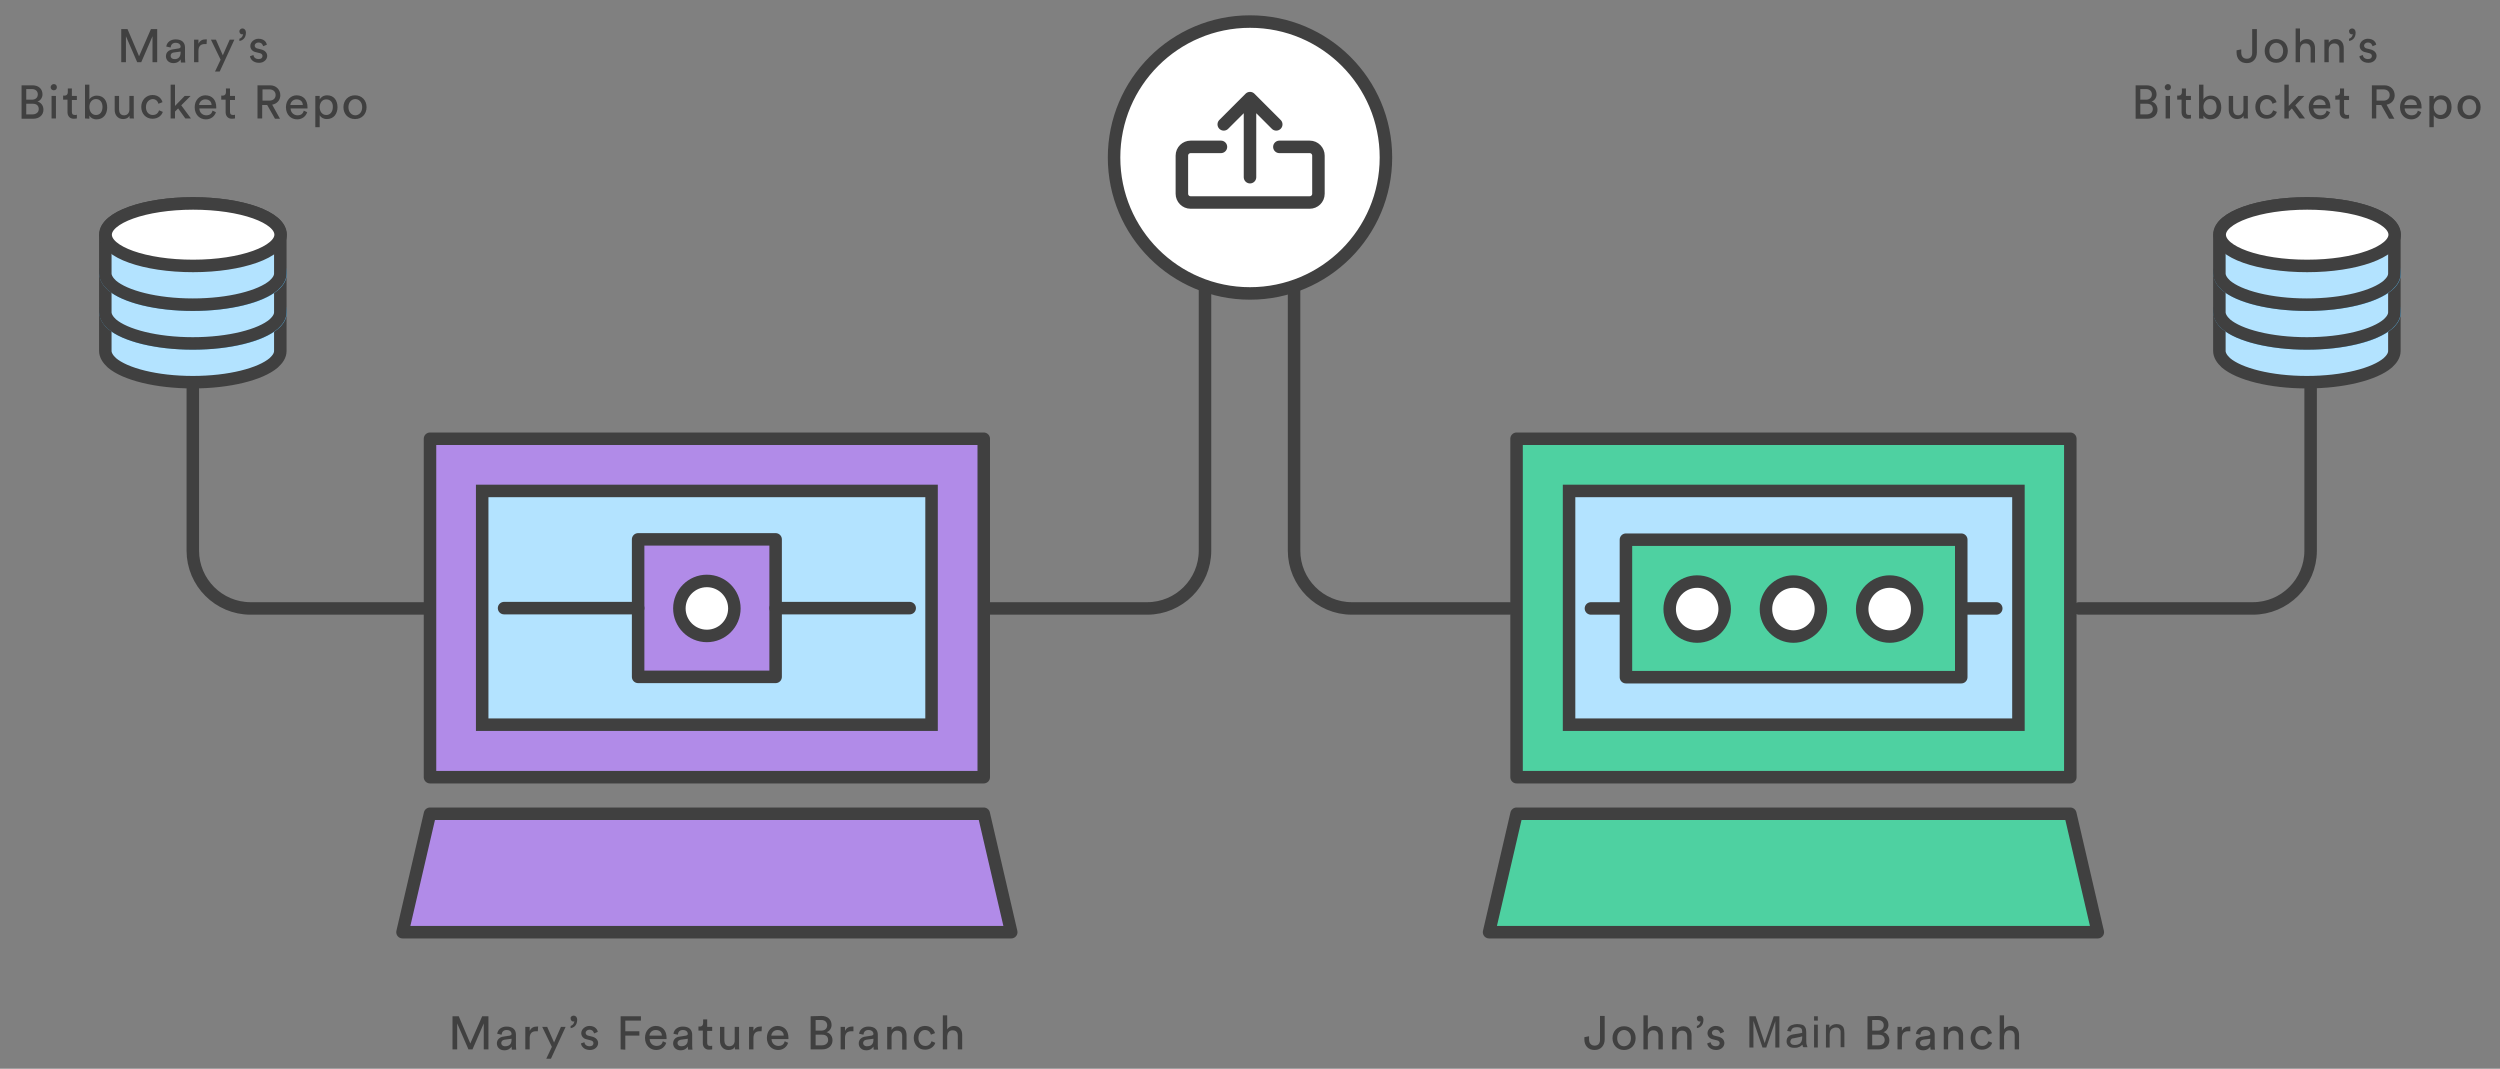 <?xml version="1.0" encoding="utf-8"?>
<!-- Generator: Adobe Illustrator 25.2.3, SVG Export Plug-In . SVG Version: 6.00 Build 0)  -->
<svg version="1.1" id="Lager_1" xmlns="http://www.w3.org/2000/svg" xmlns:xlink="http://www.w3.org/1999/xlink" x="0px" y="0px"
	 viewBox="0 0 800 342" style="enable-background:new 0 0 800 342;" xml:space="preserve">
<rect x="0" y="0" width="800" height="342" fill="#808080" stroke="none"/>
<style type="text/css">
	.st0{fill:#4ED1A1;stroke:#404040;stroke-width:4;stroke-linecap:round;stroke-linejoin:round;stroke-miterlimit:10;}
	.st1{fill:#B3E3FF;stroke:#404040;stroke-width:4;stroke-miterlimit:10;}
	.st2{fill:none;stroke:#404040;stroke-width:4;stroke-linecap:round;stroke-linejoin:round;stroke-miterlimit:10;}
	.st3{fill:#FFFFFF;stroke:#404040;stroke-width:4;stroke-linecap:round;stroke-linejoin:round;stroke-miterlimit:10;}
	.st4{fill:#FFFFFF;stroke:#59AFE1;stroke-width:4;stroke-miterlimit:10;}
	.st5{fill:#FFFFFF;stroke:#404040;stroke-width:4;stroke-miterlimit:10;}
	.st6{fill:#B18BE8;stroke:#404040;stroke-width:4;stroke-linecap:round;stroke-linejoin:round;stroke-miterlimit:10;}
	.st7{fill:#404040;}
	.st8{fill:#414141;}
</style>
<path class="st0" d="M485.3,140.4h177.2v108.3H485.3V140.4z"/>
<path class="st1" d="M502.1,157.1h143.8v74.8H502.1L502.1,157.1z"/>
<path class="st2" d="M520.3,194.7h-11.2"/>
<path class="st0" d="M671.3,298.3H476.5l8.8-37.9h177.2L671.3,298.3z M520.3,172.7h107.3v44H520.3V172.7z"/>
<circle class="st3" cx="573.9" cy="194.9" r="8.8"/>
<circle class="st3" cx="543.1" cy="194.9" r="8.8"/>
<path class="st2" d="M638.8,194.7h-11.2 M316.7,194.7h50.4c10.2,0,18.5-8.3,18.5-18.5v-87 M135.8,194.7H80.2
	c-10.2,0-18.5-8.3-18.5-18.5v-51.8 M483,194.7h-50.4c-10.2,0-18.5-8.3-18.5-18.5v-87 M665.3,194.7h55.6c10.2,0,18.5-8.3,18.5-18.5
	v-51.8"/>
<circle class="st3" cx="604.7" cy="194.9" r="8.8"/>
<path id="repo1_214_" class="st1" d="M33.7,99.9c0-5.5,12.5-10,28-10s28,4.4,28,10 M33.7,99.9v12.4c0,1.3,0.8,2.6,2.1,3.8
	c4.2,3.6,14.2,6.2,25.9,6.2s21.7-2.6,25.9-6.2c1.3-1.2,2.1-2.4,2.1-3.8V99.9"/>
<path class="st4" d="M89.8,99.9c0,5.5-12.5,10-28,10s-28-4.4-28-10c0-5.5,12.5-10,28-10S89.8,94.3,89.8,99.9z"/>
<path id="repo1_213_" class="st1" d="M33.7,87.5c0-5.5,12.5-10,28-10s28,4.4,28,10 M33.7,87.5v12.4c0,1.3,0.8,2.6,2.1,3.8
	c4.2,3.6,14.2,6.2,25.9,6.2s21.7-2.6,25.9-6.2c1.3-1.2,2.1-2.4,2.1-3.8V87.5"/>
<path class="st4" d="M89.8,87.5c0,5.5-12.5,10-28,10s-28-4.4-28-10c0-5.5,12.5-10,28-10S89.8,81.9,89.8,87.5z"/>
<path id="repo1_212_" class="st1" d="M33.7,75.1c0-5.5,12.5-10,28-10s28,4.4,28,10 M33.7,75.1v12.4c0,1.3,0.8,2.6,2.1,3.8
	c4.2,3.6,14.2,6.2,25.9,6.2s21.7-2.6,25.9-6.2c1.3-1.2,2.1-2.4,2.1-3.8V75.1"/>
<path class="st5" d="M89.8,75.1c0,5.5-12.5,10-28,10s-28-4.4-28-10c0-5.5,12.5-10,28-10S89.8,69.5,89.8,75.1z"/>
<path id="repo1_205_" class="st1" d="M710.2,99.9c0-5.5,12.5-10,28-10s28,4.4,28,10 M710.2,99.9v12.4c0,1.3,0.8,2.6,2.1,3.8
	c4.2,3.6,14.2,6.2,25.9,6.2s21.7-2.6,25.9-6.2c1.3-1.2,2.1-2.4,2.1-3.8V99.9"/>
<path class="st4" d="M766.3,99.9c0,5.5-12.5,10-28,10s-28-4.4-28-10c0-5.5,12.5-10,28-10C753.7,89.9,766.3,94.3,766.3,99.9z"/>
<path id="repo1_204_" class="st1" d="M710.2,87.5c0-5.5,12.5-10,28-10s28,4.4,28,10 M710.2,87.5v12.4c0,1.3,0.8,2.6,2.1,3.8
	c4.2,3.6,14.2,6.2,25.9,6.2s21.7-2.6,25.9-6.2c1.3-1.2,2.1-2.4,2.1-3.8V87.5"/>
<path class="st4" d="M766.3,87.5c0,5.5-12.5,10-28,10s-28-4.4-28-10c0-5.5,12.5-10,28-10C753.7,77.5,766.3,81.9,766.3,87.5z"/>
<path id="repo1_203_" class="st1" d="M710.2,75.1c0-5.5,12.5-10,28-10s28,4.4,28,10 M710.2,75.1v12.4c0,1.3,0.8,2.6,2.1,3.8
	c4.2,3.6,14.2,6.2,25.9,6.2s21.7-2.6,25.9-6.2c1.3-1.2,2.1-2.4,2.1-3.8V75.1"/>
<path class="st5" d="M766.3,75.1c0,5.5-12.5,10-28,10s-28-4.4-28-10c0-5.5,12.5-10,28-10C753.7,65.1,766.3,69.5,766.3,75.1z"/>
<path class="st6" d="M137.6,140.4h177.2v108.3H137.6L137.6,140.4z"/>
<path class="st1" d="M154.3,157.1h143.8v74.8H154.3V157.1z"/>
<path class="st6" d="M323.6,298.3H128.8l8.8-37.9h177.2L323.6,298.3z M204.2,172.6h44v44h-44V172.6z"/>
<circle class="st3" cx="226.2" cy="194.7" r="8.8"/>
<path class="st2" d="M204.2,194.6h-42.9 M291.1,194.6h-42.9"/>
<circle class="st3" cx="400" cy="50.4" r="43.5"/>
<path class="st2" d="M400,56.7V34.6 M391.6,39.8l8.4-8.4l8.4,8.4 M390.7,47H381c-1.5,0-2.8,1.2-2.8,2.8V62c0,1.5,1.2,2.8,2.8,2.8
	h38.1c1.5,0,2.8-1.2,2.8-2.8V49.8c0-1.5-1.2-2.8-2.8-2.8h-9.7"/>
<path class="st7" d="M154.8,335.8v-8.3l-3.6,8.3h-1.3l-3.6-8.3v8.3h-1.5v-10.6h2l3.7,8.7l3.8-8.7h2v10.6H154.8L154.8,335.8z
	 M161.2,331.7l1.9-0.3c0.4-0.1,0.6-0.3,0.6-0.5c0-0.7-0.5-1.3-1.6-1.3c-1,0-1.5,0.6-1.6,1.5l-1.4-0.3c0.2-1.4,1.4-2.3,3-2.3
	c2.2,0,3,1.2,3,2.6v3.6c0,0.6,0.1,1,0.1,1.2h-1.4c0-0.2-0.1-0.5-0.1-1c-0.3,0.5-1,1.2-2.3,1.2c-1.5,0-2.4-1-2.4-2.2
	C159,332.6,160,331.8,161.2,331.7L161.2,331.7z M163.7,332.7v-0.3l-2.2,0.3c-0.6,0.1-1.1,0.4-1.1,1.1c0,0.5,0.4,1,1.2,1
	C162.8,334.8,163.7,334.3,163.7,332.7z M172.1,330h-0.6c-1.2,0-2,0.6-2,2.2v3.6h-1.4v-7.2h1.4v1.3c0.5-1.1,1.4-1.4,2.2-1.4h0.5
	L172.1,330L172.1,330z M174.8,338.8l1.8-3.8l-3.1-6.4h1.6l2.2,5l2.2-5h1.5l-4.7,10.2L174.8,338.8L174.8,338.8z M183.6,325
	c0.6,0,1.1,0.5,1.1,1.3c0,1.9-1.2,2.6-2.1,2.7v-0.7c0.7-0.2,1.1-0.8,1.2-1.5c0,0-0.2,0.1-0.3,0.1c-0.5,0-0.9-0.4-0.9-1
	C182.5,325.4,183,325,183.6,325z M187,333.5c0.1,0.8,0.7,1.3,1.7,1.3c0.8,0,1.2-0.4,1.2-1c0-0.4-0.3-0.8-0.9-0.9l-1.2-0.3
	c-1.1-0.2-1.8-1-1.8-2c0-1.2,1.2-2.3,2.6-2.3c2,0,2.6,1.3,2.7,1.9l-1.2,0.5c-0.1-0.4-0.4-1.2-1.5-1.2c-0.7,0-1.2,0.5-1.2,1
	c0,0.4,0.3,0.8,0.8,0.9l1.2,0.3c1.3,0.3,2,1.1,2,2.1s-0.9,2.2-2.6,2.2c-2,0-2.8-1.3-2.9-2.1L187,333.5L187,333.5z M198.6,335.8
	v-10.6h6.5v1.4h-5v3.4h4.5v1.4h-4.5v4.5L198.6,335.8L198.6,335.8z M213.2,333.7c-0.4,1.3-1.6,2.3-3.2,2.3c-1.9,0-3.6-1.4-3.6-3.9
	c0-2.3,1.6-3.8,3.4-3.8c2.2,0,3.5,1.5,3.5,3.8v0.4h-5.4c0,1.3,1,2.2,2.2,2.2s1.8-0.6,2-1.5L213.2,333.7z M211.8,331.4
	c0-1-0.7-1.8-2-1.8c-1.2,0-1.9,0.9-2,1.8H211.8z M217.6,331.7l1.9-0.3c0.4-0.1,0.6-0.3,0.6-0.5c0-0.7-0.5-1.3-1.6-1.3
	c-1,0-1.5,0.6-1.6,1.5l-1.4-0.3c0.2-1.4,1.4-2.3,3-2.3c2.2,0,3,1.2,3,2.6v3.6c0,0.6,0.1,1,0.1,1.2h-1.4c0-0.2-0.1-0.5-0.1-1
	c-0.3,0.5-1,1.2-2.3,1.2c-1.5,0-2.4-1-2.4-2.2C215.4,332.6,216.3,331.8,217.6,331.7L217.6,331.7z M220.1,332.7v-0.3l-2.2,0.3
	c-0.6,0.1-1.1,0.4-1.1,1.1c0,0.5,0.4,1,1.2,1C219.1,334.8,220.1,334.3,220.1,332.7z M226.3,328.6h1.6v1.3h-1.6v3.8c0,0.7,0.3,1,1,1
	c0.2,0,0.4,0,0.6-0.1v1.2c-0.1,0-0.5,0.1-1,0.1c-1.2,0-2-0.8-2-2.1v-4h-1.4v-1.3h0.4c0.8,0,1.1-0.5,1.1-1.1v-1.2h1.3L226.3,328.6
	L226.3,328.6z M233.1,336c-1.7,0-2.7-1.3-2.7-2.9v-4.5h1.4v4.3c0,1,0.4,1.9,1.6,1.9c1.1,0,1.7-0.8,1.7-1.8v-4.4h1.4v5.9
	c0,0.6,0,1.1,0.1,1.3h-1.4c0-0.2-0.1-0.6-0.1-0.9C234.9,335.7,234,336,233.1,336z M243.7,330h-0.6c-1.2,0-2,0.6-2,2.2v3.6h-1.4v-7.2
	h1.4v1.3c0.5-1.1,1.4-1.4,2.2-1.4h0.5L243.7,330L243.7,330z M252.2,333.7c-0.4,1.3-1.6,2.3-3.2,2.3c-1.9,0-3.6-1.4-3.6-3.9
	c0-2.3,1.6-3.8,3.4-3.8c2.2,0,3.5,1.5,3.5,3.8v0.4h-5.4c0,1.3,1,2.2,2.2,2.2s1.8-0.6,2-1.5L252.2,333.7z M250.8,331.4
	c0-1-0.7-1.8-2-1.8c-1.2,0-1.9,0.9-2,1.8H250.8z M262.9,325.1c2,0,3.2,1.2,3.2,2.9c0,1.1-0.7,2-1.6,2.3c1.2,0.3,1.9,1.4,1.9,2.6
	c0,1.7-1.3,2.9-3.3,2.9h-3.7v-10.6L262.9,325.1L262.9,325.1z M262.8,329.8c1.2,0,1.9-0.7,1.9-1.7s-0.7-1.7-1.9-1.7H261v3.4
	L262.8,329.8L262.8,329.8z M263,334.5c1.2,0,2-0.7,2-1.7s-0.6-1.7-1.9-1.7H261v3.4L263,334.5L263,334.5z M273,330h-0.6
	c-1.2,0-2,0.6-2,2.2v3.6H269v-7.2h1.4v1.3c0.5-1.1,1.4-1.4,2.2-1.4h0.5v1.5H273z M277,331.7l1.9-0.3c0.4-0.1,0.6-0.3,0.6-0.5
	c0-0.7-0.5-1.3-1.6-1.3c-1,0-1.5,0.6-1.6,1.5l-1.4-0.3c0.2-1.4,1.4-2.3,3-2.3c2.2,0,3,1.2,3,2.6v3.6c0,0.6,0.1,1,0.1,1.2h-1.4
	c0-0.2-0.1-0.5-0.1-1c-0.3,0.5-1,1.2-2.3,1.2c-1.5,0-2.4-1-2.4-2.2C274.8,332.6,275.8,331.8,277,331.7L277,331.7z M279.5,332.7v-0.3
	l-2.2,0.3c-0.6,0.1-1.1,0.4-1.1,1.1c0,0.5,0.4,1,1.2,1C278.6,334.8,279.5,334.3,279.5,332.7z M285.3,335.8h-1.4v-7.2h1.4v1
	c0.5-0.9,1.4-1.2,2.2-1.2c1.7,0,2.6,1.2,2.6,2.9v4.6h-1.4v-4.3c0-1-0.4-1.8-1.7-1.8c-1.1,0-1.7,0.9-1.7,2V335.8z M293.9,332.2
	c0,1.6,1,2.5,2.2,2.5c1.3,0,1.8-0.9,2-1.5l1.2,0.5c-0.3,1-1.4,2.2-3.3,2.2c-2.1,0-3.6-1.6-3.6-3.8c0-2.2,1.6-3.8,3.6-3.8
	c1.9,0,2.9,1.2,3.2,2.3l-1.3,0.5c-0.2-0.7-0.7-1.5-1.9-1.5C294.9,329.6,293.9,330.5,293.9,332.2L293.9,332.2z M303.1,335.8h-1.4
	v-10.9h1.4v4.5c0.5-0.8,1.4-1.1,2.2-1.1c1.7,0,2.6,1.2,2.6,2.9v4.6h-1.4v-4.3c0-1-0.4-1.8-1.7-1.8c-1.1,0-1.6,0.8-1.7,1.9V335.8
	L303.1,335.8z M507,331.9l1.5-0.3v1c0,1.4,0.8,2,1.8,2c1.1,0,1.7-0.7,1.7-1.9v-7.6h1.5v7.5c0,1.9-1.2,3.4-3.2,3.4
	c-2.1,0-3.3-1.4-3.3-3.4V331.9z M523.4,332.2c0,2.2-1.5,3.8-3.7,3.8s-3.7-1.6-3.7-3.8c0-2.2,1.5-3.8,3.7-3.8S523.4,330,523.4,332.2z
	 M521.9,332.2c0-1.7-1.1-2.6-2.2-2.6s-2.2,0.9-2.2,2.6s1,2.6,2.2,2.6S521.9,333.8,521.9,332.2z M527.3,335.8h-1.4v-10.9h1.4v4.5
	c0.5-0.8,1.4-1.1,2.2-1.1c1.7,0,2.6,1.2,2.6,2.9v4.6h-1.4v-4.3c0-1-0.4-1.8-1.7-1.8c-1.1,0-1.6,0.8-1.7,1.9L527.3,335.8L527.3,335.8
	z M536.5,335.8h-1.4v-7.2h1.4v1c0.5-0.9,1.4-1.2,2.2-1.2c1.7,0,2.6,1.2,2.6,2.9v4.6h-1.4v-4.3c0-1-0.4-1.8-1.7-1.8
	c-1.1,0-1.7,0.9-1.7,2L536.5,335.8L536.5,335.8z M544,325c0.6,0,1.1,0.5,1.1,1.3c0,1.9-1.2,2.6-2.1,2.7v-0.7
	c0.7-0.2,1.1-0.8,1.2-1.5c0,0-0.2,0.1-0.3,0.1c-0.5,0-0.9-0.4-0.9-1C542.9,325.4,543.4,325,544,325z M547.4,333.5
	c0.1,0.8,0.7,1.3,1.7,1.3c0.8,0,1.2-0.4,1.2-1c0-0.4-0.3-0.8-0.9-0.9l-1.2-0.3c-1.1-0.2-1.8-1-1.8-2c0-1.2,1.2-2.3,2.6-2.3
	c2,0,2.6,1.3,2.7,1.9l-1.2,0.5c-0.1-0.4-0.4-1.2-1.5-1.2c-0.7,0-1.2,0.5-1.2,1c0,0.4,0.3,0.8,0.8,0.9l1.2,0.3c1.3,0.3,2,1.1,2,2.1
	s-0.9,2.2-2.6,2.2c-2,0-2.8-1.3-2.9-2.1L547.4,333.5L547.4,333.5z M601.1,325.1c2,0,3.2,1.2,3.2,2.9c0,1.1-0.7,2-1.6,2.3
	c1.2,0.3,1.9,1.4,1.9,2.6c0,1.7-1.3,2.9-3.3,2.9h-3.7v-10.6L601.1,325.1L601.1,325.1z M600.9,329.8c1.2,0,1.9-0.7,1.9-1.7
	s-0.7-1.7-1.9-1.7h-1.8v3.4L600.9,329.8L600.9,329.8z M601.1,334.5c1.2,0,2-0.7,2-1.7s-0.6-1.7-1.9-1.7h-2.1v3.4L601.1,334.5
	L601.1,334.5z M611.2,330h-0.6c-1.2,0-2,0.6-2,2.2v3.6h-1.4v-7.2h1.4v1.3c0.5-1.1,1.4-1.4,2.2-1.4h0.5v1.5H611.2z M615.2,331.7
	l1.9-0.3c0.4-0.1,0.6-0.3,0.6-0.5c0-0.7-0.5-1.3-1.6-1.3c-1,0-1.5,0.6-1.6,1.5l-1.4-0.3c0.2-1.4,1.4-2.3,3-2.3c2.2,0,3,1.2,3,2.6
	v3.6c0,0.6,0.1,1,0.1,1.2h-1.4c0-0.2-0.1-0.5-0.1-1c-0.3,0.5-1,1.2-2.3,1.2c-1.5,0-2.4-1-2.4-2.2C613,332.6,613.9,331.8,615.2,331.7
	L615.2,331.7z M617.7,332.7v-0.3l-2.2,0.3c-0.6,0.1-1.1,0.4-1.1,1.1c0,0.5,0.4,1,1.2,1C616.8,334.8,617.7,334.3,617.7,332.7z
	 M623.4,335.8H622v-7.2h1.4v1c0.5-0.9,1.4-1.2,2.2-1.2c1.7,0,2.6,1.2,2.6,2.9v4.6h-1.4v-4.3c0-1-0.4-1.8-1.7-1.8
	c-1.1,0-1.7,0.9-1.7,2L623.4,335.8L623.4,335.8z M632.1,332.2c0,1.6,1,2.5,2.2,2.5c1.3,0,1.8-0.9,2-1.5l1.2,0.5
	c-0.3,1-1.4,2.2-3.3,2.2c-2.1,0-3.6-1.6-3.6-3.8c0-2.2,1.6-3.8,3.6-3.8c1.9,0,2.9,1.2,3.2,2.3l-1.3,0.5c-0.2-0.7-0.7-1.5-1.9-1.5
	C633.1,329.6,632.1,330.5,632.1,332.2L632.1,332.2z M641.3,335.8h-1.4v-10.9h1.4v4.5c0.5-0.8,1.4-1.1,2.2-1.1c1.7,0,2.6,1.2,2.6,2.9
	v4.6h-1.4v-4.3c0-1-0.4-1.8-1.7-1.8c-1.1,0-1.6,0.8-1.7,1.9L641.3,335.8L641.3,335.8z M48.8,19.9v-8.3l-3.6,8.3h-1.3l-3.6-8.3v8.3
	h-1.5V9.3h2l3.7,8.7l3.8-8.7h2v10.6C50.3,19.9,48.8,19.9,48.8,19.9z M55.3,15.8l1.9-0.3c0.4-0.1,0.6-0.3,0.6-0.5
	c0-0.7-0.5-1.3-1.6-1.3c-1,0-1.5,0.6-1.6,1.5l-1.4-0.3c0.2-1.4,1.4-2.3,3-2.3c2.2,0,3,1.2,3,2.6v3.6c0,0.6,0.1,1,0.1,1.2h-1.4
	c0-0.2-0.1-0.5-0.1-1c-0.3,0.5-1,1.2-2.3,1.2c-1.5,0-2.4-1-2.4-2.2C53.1,16.7,54,16,55.3,15.8z M57.8,16.8v-0.3l-2.2,0.3
	c-0.6,0.1-1,0.4-1,1.1c0,0.5,0.4,1,1.2,1C56.8,19,57.8,18.4,57.8,16.8z M66.1,14.1h-0.6c-1.2,0-2,0.6-2,2.2v3.6h-1.4v-7.2h1.4V14
	c0.5-1.1,1.4-1.4,2.2-1.4h0.5L66.1,14.1L66.1,14.1z M68.8,22.9l1.8-3.8l-3.1-6.4h1.6l2.2,5l2.2-5H75l-4.7,10.2H68.8z M77.6,9.1
	c0.6,0,1.1,0.5,1.1,1.3c0,1.9-1.2,2.6-2.1,2.7v-0.7c0.7-0.2,1.1-0.8,1.2-1.5c0,0-0.2,0.1-0.3,0.1c-0.5,0-0.9-0.4-0.9-1
	C76.6,9.6,77,9.1,77.6,9.1z M81.1,17.6c0.1,0.8,0.7,1.3,1.7,1.3c0.8,0,1.2-0.4,1.2-1c0-0.4-0.3-0.8-0.9-0.9l-1.2-0.3
	c-1.1-0.2-1.8-1-1.8-2c0-1.2,1.2-2.3,2.6-2.3c2,0,2.6,1.3,2.7,1.9l-1.2,0.5c-0.1-0.4-0.4-1.2-1.5-1.2c-0.7,0-1.2,0.5-1.2,1
	c0,0.4,0.3,0.8,0.8,0.9l1.2,0.3c1.3,0.3,2,1.1,2,2.1s-0.9,2.2-2.6,2.2c-2,0-2.8-1.3-2.9-2.1C80,18,81.1,17.6,81.1,17.6z M10.4,27.3
	c2,0,3.2,1.2,3.2,2.9c0,1.1-0.7,2-1.6,2.3c1.2,0.3,1.9,1.4,1.9,2.6c0,1.7-1.3,2.9-3.3,2.9H6.9V27.3C6.9,27.3,10.4,27.3,10.4,27.3z
	 M10.2,31.9c1.2,0,1.9-0.7,1.9-1.7s-0.7-1.7-1.9-1.7H8.4v3.4C8.4,31.9,10.2,31.9,10.2,31.9z M10.4,36.6c1.2,0,2-0.7,2-1.7
	s-0.6-1.7-1.9-1.7H8.4v3.4H10.4z M17.2,26.9c0.6,0,1,0.4,1,1s-0.4,1-1,1s-1-0.5-1-1S16.7,26.9,17.2,26.9z M16.5,37.9v-7.2h1.4v7.2
	H16.5z M23,30.7h1.6V32H23v3.8c0,0.7,0.3,1,1,1c0.2,0,0.4,0,0.6-0.1v1.2c-0.1,0-0.5,0.1-1,0.1c-1.2,0-2-0.8-2-2.1v-4h-1.4v-1.3h0.4
	c0.8,0,1.1-0.5,1.1-1.1v-1.2H23V30.7z M27.2,37.9V27.1h1.4v4.7c0.3-0.6,1.2-1.2,2.4-1.2c2.2,0,3.3,1.7,3.3,3.8s-1.2,3.8-3.4,3.8
	c-1.1,0-1.9-0.5-2.3-1.2v1L27.2,37.9L27.2,37.9z M30.7,31.7c-1.2,0-2.1,1-2.1,2.5c0,1.6,0.9,2.6,2.1,2.6c1.3,0,2.1-1,2.1-2.6
	C32.8,32.7,32,31.7,30.7,31.7z M39.4,38.1c-1.7,0-2.7-1.3-2.7-2.9v-4.5h1.4V35c0,1,0.4,1.9,1.6,1.9c1.1,0,1.7-0.8,1.7-1.8v-4.4h1.4
	v5.9c0,0.6,0,1.1,0.1,1.3h-1.4c0-0.2-0.1-0.6-0.1-0.9C41.1,37.8,40.2,38.1,39.4,38.1z M46.7,34.3c0,1.6,1,2.5,2.2,2.5
	c1.3,0,1.8-0.9,2-1.5l1.2,0.5c-0.3,1-1.4,2.2-3.3,2.2c-2.1,0-3.6-1.6-3.6-3.8s1.6-3.8,3.6-3.8c1.9,0,2.9,1.2,3.2,2.3l-1.3,0.5
	c-0.2-0.7-0.7-1.5-1.9-1.5C47.8,31.8,46.7,32.6,46.7,34.3z M58,33.7l3.1,4.2h-1.8L57,34.7l-1,1v2.2h-1.4V27.1H56v6.8l3.1-3.2H61
	L58,33.7z M69.1,35.9c-0.4,1.3-1.6,2.3-3.2,2.3c-1.9,0-3.6-1.4-3.6-3.9c0-2.3,1.6-3.8,3.4-3.8c2.2,0,3.5,1.5,3.5,3.8v0.4h-5.4
	c0,1.3,1,2.2,2.2,2.2s1.8-0.6,2-1.5L69.1,35.9z M67.7,33.6c0-1-0.7-1.8-2-1.8c-1.2,0-1.9,0.9-2,1.8H67.7z M73.6,30.7h1.6V32h-1.6
	v3.8c0,0.7,0.3,1,1,1c0.2,0,0.4,0,0.6-0.1v1.2c-0.1,0-0.5,0.1-1,0.1c-1.2,0-2-0.8-2-2.1v-4h-1.4v-1.3h0.4c0.8,0,1.1-0.5,1.1-1.1
	v-1.2h1.3C73.6,28.3,73.6,30.7,73.6,30.7z M85.5,33.6h-1.6v4.3h-1.5V27.3h4c2,0,3.3,1.4,3.3,3.2c0,1.5-1,2.7-2.6,3l2.5,4.5H88
	C88,38,85.5,33.6,85.5,33.6z M86.2,32.2c1.2,0,2-0.7,2-1.8s-0.8-1.8-2-1.8H84v3.6H86.2z M98.3,35.9c-0.4,1.3-1.6,2.3-3.2,2.3
	c-1.9,0-3.6-1.4-3.6-3.9c0-2.3,1.6-3.8,3.4-3.8c2.2,0,3.5,1.5,3.5,3.8v0.4H93c0,1.3,1,2.2,2.2,2.2s1.8-0.6,2-1.5L98.3,35.9z
	 M96.9,33.6c0-1-0.7-1.8-2-1.8c-1.2,0-1.9,0.9-2,1.8H96.9z M100.9,40.8V30.7h1.4v1.1c0.4-0.7,1.2-1.3,2.4-1.3c2.2,0,3.3,1.7,3.3,3.8
	s-1.2,3.8-3.4,3.8c-1.1,0-1.9-0.5-2.3-1.2v3.8h-1.4V40.8z M104.4,31.8c-1.3,0-2.1,1.1-2.1,2.5c0,1.5,0.9,2.5,2.1,2.5
	c1.3,0,2.1-1.1,2.1-2.5C106.6,32.9,105.8,31.8,104.4,31.8z M117.3,34.3c0,2.2-1.5,3.8-3.7,3.8s-3.7-1.6-3.7-3.8s1.5-3.8,3.7-3.8
	S117.3,32.1,117.3,34.3z M115.9,34.3c0-1.7-1.1-2.6-2.2-2.6s-2.2,0.9-2.2,2.6s1.1,2.6,2.2,2.6S115.9,36,115.9,34.3z M715.7,16.1
	l1.5-0.3v1c0,1.4,0.8,2,1.8,2c1.1,0,1.7-0.7,1.7-1.9V9.3h1.5v7.5c0,1.9-1.2,3.4-3.2,3.4c-2.1,0-3.3-1.4-3.3-3.4V16.1z M732.1,16.3
	c0,2.2-1.5,3.8-3.7,3.8s-3.7-1.6-3.7-3.8s1.5-3.8,3.7-3.8S732.1,14.1,732.1,16.3z M730.6,16.3c0-1.7-1.1-2.6-2.2-2.6
	s-2.2,0.9-2.2,2.6s1.1,2.6,2.2,2.6S730.6,18,730.6,16.3z M736,19.9h-1.4V9.1h1.4v4.5c0.5-0.8,1.4-1.1,2.2-1.1c1.7,0,2.6,1.2,2.6,2.9
	V20h-1.4v-4.3c0-1-0.4-1.8-1.7-1.8c-1.1,0-1.6,0.8-1.7,1.9L736,19.9L736,19.9z M745.2,19.9h-1.4v-7.2h1.4v1c0.5-0.9,1.4-1.2,2.2-1.2
	c1.7,0,2.6,1.2,2.6,2.9V20h-1.4v-4.3c0-1-0.4-1.8-1.7-1.8c-1.1,0-1.7,0.9-1.7,2L745.2,19.9L745.2,19.9z M752.7,9.1
	c0.6,0,1.1,0.5,1.1,1.3c0,1.9-1.2,2.6-2.1,2.7v-0.7c0.7-0.2,1.1-0.8,1.2-1.5c0,0-0.2,0.1-0.3,0.1c-0.5,0-0.9-0.4-0.9-1
	C751.6,9.6,752.1,9.1,752.7,9.1z M756.1,17.6c0.1,0.8,0.7,1.3,1.7,1.3c0.8,0,1.2-0.4,1.2-1c0-0.4-0.3-0.8-0.9-0.9l-1.2-0.3
	c-1.1-0.2-1.8-1-1.8-2c0-1.2,1.2-2.3,2.6-2.3c2,0,2.6,1.3,2.7,1.9l-1.2,0.5c-0.1-0.4-0.4-1.2-1.5-1.2c-0.7,0-1.2,0.5-1.2,1
	c0,0.4,0.3,0.8,0.8,0.9l1.2,0.3c1.3,0.3,2,1.1,2,2.1s-0.9,2.2-2.6,2.2c-2,0-2.8-1.3-2.9-2.1L756.1,17.6L756.1,17.6z M686.9,27.3
	c2,0,3.2,1.2,3.2,2.9c0,1.1-0.7,2-1.6,2.3c1.2,0.3,1.9,1.4,1.9,2.6c0,1.7-1.3,2.9-3.3,2.9h-3.7V27.3H686.9L686.9,27.3z M686.7,31.9
	c1.2,0,1.9-0.7,1.9-1.7s-0.7-1.7-1.9-1.7h-1.8v3.4C684.9,31.9,686.7,31.9,686.7,31.9z M686.9,36.6c1.2,0,2-0.7,2-1.7
	s-0.6-1.7-1.9-1.7h-2.1v3.4H686.9z M693.7,26.9c0.6,0,1,0.4,1,1s-0.4,1-1,1s-1-0.5-1-1S693.2,26.9,693.7,26.9z M693,37.9v-7.2h1.4
	v7.2H693z M699.5,30.7h1.6V32h-1.6v3.8c0,0.7,0.3,1,1,1c0.2,0,0.4,0,0.6-0.1v1.2c-0.1,0-0.5,0.1-1,0.1c-1.2,0-2-0.8-2-2.1v-4h-1.4
	v-1.3h0.4c0.8,0,1.1-0.5,1.1-1.1v-1.2h1.3L699.5,30.7L699.5,30.7z M703.7,37.9V27.1h1.4v4.7c0.3-0.6,1.2-1.2,2.4-1.2
	c2.2,0,3.3,1.7,3.3,3.8s-1.2,3.8-3.4,3.8c-1.1,0-1.9-0.5-2.3-1.2v1L703.7,37.9L703.7,37.9z M707.2,31.7c-1.2,0-2.1,1-2.1,2.5
	c0,1.6,0.9,2.6,2.1,2.6c1.3,0,2.1-1,2.1-2.6C709.3,32.7,708.5,31.7,707.2,31.7z M715.9,38.1c-1.7,0-2.7-1.3-2.7-2.9v-4.5h1.4V35
	c0,1,0.4,1.9,1.6,1.9c1.1,0,1.7-0.8,1.7-1.8v-4.4h1.4v5.9c0,0.6,0,1.1,0.1,1.3H718c0-0.2-0.1-0.6-0.1-0.9
	C717.6,37.8,716.7,38.1,715.9,38.1z M723.2,34.3c0,1.6,1,2.5,2.2,2.5c1.3,0,1.8-0.9,2-1.5l1.2,0.5c-0.3,1-1.4,2.2-3.3,2.2
	c-2.1,0-3.6-1.6-3.6-3.8s1.6-3.8,3.6-3.8c1.9,0,2.9,1.2,3.2,2.3l-1.3,0.5c-0.2-0.7-0.7-1.5-1.9-1.5
	C724.3,31.8,723.2,32.6,723.2,34.3L723.2,34.3z M734.5,33.7l3.1,4.2h-1.8l-2.4-3.2l-1,1v2.2H731V27.1h1.4v6.8l3.1-3.2h1.9
	L734.5,33.7L734.5,33.7z M745.6,35.9c-0.4,1.3-1.6,2.3-3.2,2.3c-1.9,0-3.6-1.4-3.6-3.9c0-2.3,1.6-3.8,3.4-3.8c2.2,0,3.5,1.5,3.5,3.8
	v0.4h-5.4c0,1.3,1,2.2,2.2,2.2s1.8-0.6,2-1.5L745.6,35.9z M744.2,33.6c0-1-0.7-1.8-2-1.8c-1.2,0-1.9,0.9-2,1.8H744.2z M750.1,30.7
	h1.6V32h-1.6v3.8c0,0.7,0.3,1,1,1c0.2,0,0.4,0,0.6-0.1v1.2c-0.1,0-0.5,0.1-1,0.1c-1.2,0-2-0.8-2-2.1v-4h-1.4v-1.3h0.4
	c0.8,0,1.1-0.5,1.1-1.1v-1.2h1.3L750.1,30.7L750.1,30.7z M762,33.6h-1.6v4.3H759V27.3h4c2,0,3.3,1.4,3.3,3.2c0,1.5-1,2.7-2.6,3
	l2.5,4.5h-1.7C764.5,38,762,33.6,762,33.6z M762.7,32.2c1.2,0,2-0.7,2-1.8s-0.8-1.8-2-1.8h-2.2v3.6H762.7z M774.8,35.9
	c-0.4,1.3-1.6,2.3-3.2,2.3c-1.9,0-3.6-1.4-3.6-3.9c0-2.3,1.6-3.8,3.4-3.8c2.2,0,3.5,1.5,3.5,3.8v0.4h-5.4c0,1.3,1,2.2,2.2,2.2
	s1.8-0.6,2-1.5L774.8,35.9z M773.4,33.6c0-1-0.7-1.8-2-1.8c-1.2,0-1.9,0.9-2,1.8H773.4z M777.4,40.8V30.7h1.4v1.1
	c0.4-0.7,1.2-1.3,2.4-1.3c2.2,0,3.3,1.7,3.3,3.8s-1.2,3.8-3.4,3.8c-1.1,0-1.9-0.5-2.3-1.2v3.8h-1.4V40.8z M780.9,31.8
	c-1.3,0-2.1,1.1-2.1,2.5c0,1.5,0.9,2.5,2.1,2.5c1.3,0,2.1-1.1,2.1-2.5C783.1,32.9,782.3,31.8,780.9,31.8z M793.8,34.3
	c0,2.2-1.5,3.8-3.7,3.8s-3.7-1.6-3.7-3.8s1.5-3.8,3.7-3.8S793.8,32.1,793.8,34.3z M792.4,34.3c0-1.7-1.1-2.6-2.2-2.6
	s-2.2,0.9-2.2,2.6s1.1,2.6,2.2,2.6S792.4,36,792.4,34.3z"/>
<g>
	<path class="st8" d="M559.8,335.2v-10h2l2.4,7.1c0.2,0.7,0.4,1.2,0.5,1.5c0.1-0.4,0.3-0.9,0.5-1.6l2.4-7h1.8v10h-1.3v-8.4l-2.9,8.4
		H564l-2.9-8.5v8.5H559.8z"/>
	<path class="st8" d="M576.8,334.3c-0.5,0.4-0.9,0.7-1.3,0.8c-0.4,0.2-0.9,0.2-1.4,0.2c-0.8,0-1.4-0.2-1.8-0.6s-0.6-0.9-0.6-1.5
		c0-0.4,0.1-0.7,0.2-1c0.2-0.3,0.4-0.5,0.6-0.7c0.3-0.2,0.6-0.3,0.9-0.4c0.2-0.1,0.6-0.1,1.1-0.2c1-0.1,1.7-0.3,2.2-0.4
		c0-0.2,0-0.3,0-0.3c0-0.5-0.1-0.9-0.3-1.1c-0.3-0.3-0.8-0.4-1.4-0.4s-1,0.1-1.3,0.3c-0.3,0.2-0.5,0.6-0.6,1.1l-1.2-0.2
		c0.1-0.5,0.3-0.9,0.5-1.2c0.3-0.3,0.6-0.6,1.1-0.7c0.5-0.2,1-0.3,1.6-0.3c0.6,0,1.1,0.1,1.5,0.2s0.7,0.3,0.9,0.6
		c0.2,0.2,0.3,0.5,0.4,0.8c0,0.2,0.1,0.6,0.1,1.1v1.6c0,1.1,0,1.9,0.1,2.2c0.1,0.3,0.2,0.6,0.3,0.9h-1.3
		C576.9,335,576.8,334.7,576.8,334.3z M576.7,331.6c-0.4,0.2-1.1,0.3-2,0.5c-0.5,0.1-0.9,0.2-1.1,0.2s-0.4,0.2-0.5,0.4
		s-0.2,0.4-0.2,0.6c0,0.3,0.1,0.6,0.4,0.8c0.2,0.2,0.6,0.3,1.1,0.3s0.9-0.1,1.3-0.3c0.4-0.2,0.6-0.5,0.8-0.9
		c0.1-0.3,0.2-0.7,0.2-1.2V331.6L576.7,331.6z"/>
	<path class="st8" d="M580.5,326.6v-1.4h1.2v1.4H580.5z M580.5,335.2v-7.3h1.2v7.3H580.5z"/>
	<path class="st8" d="M584.3,335.2v-7.3h1.1v1c0.5-0.8,1.3-1.2,2.3-1.2c0.4,0,0.8,0.1,1.2,0.2c0.4,0.2,0.6,0.4,0.8,0.6
		c0.2,0.2,0.3,0.6,0.4,0.9c0,0.2,0.1,0.6,0.1,1.2v4.5H589v-4.4c0-0.5,0-0.9-0.1-1.1s-0.3-0.4-0.5-0.6c-0.2-0.1-0.5-0.2-0.9-0.2
		c-0.5,0-1,0.2-1.4,0.5s-0.6,1-0.6,1.9v4H584.3z"/>
</g>
</svg>
